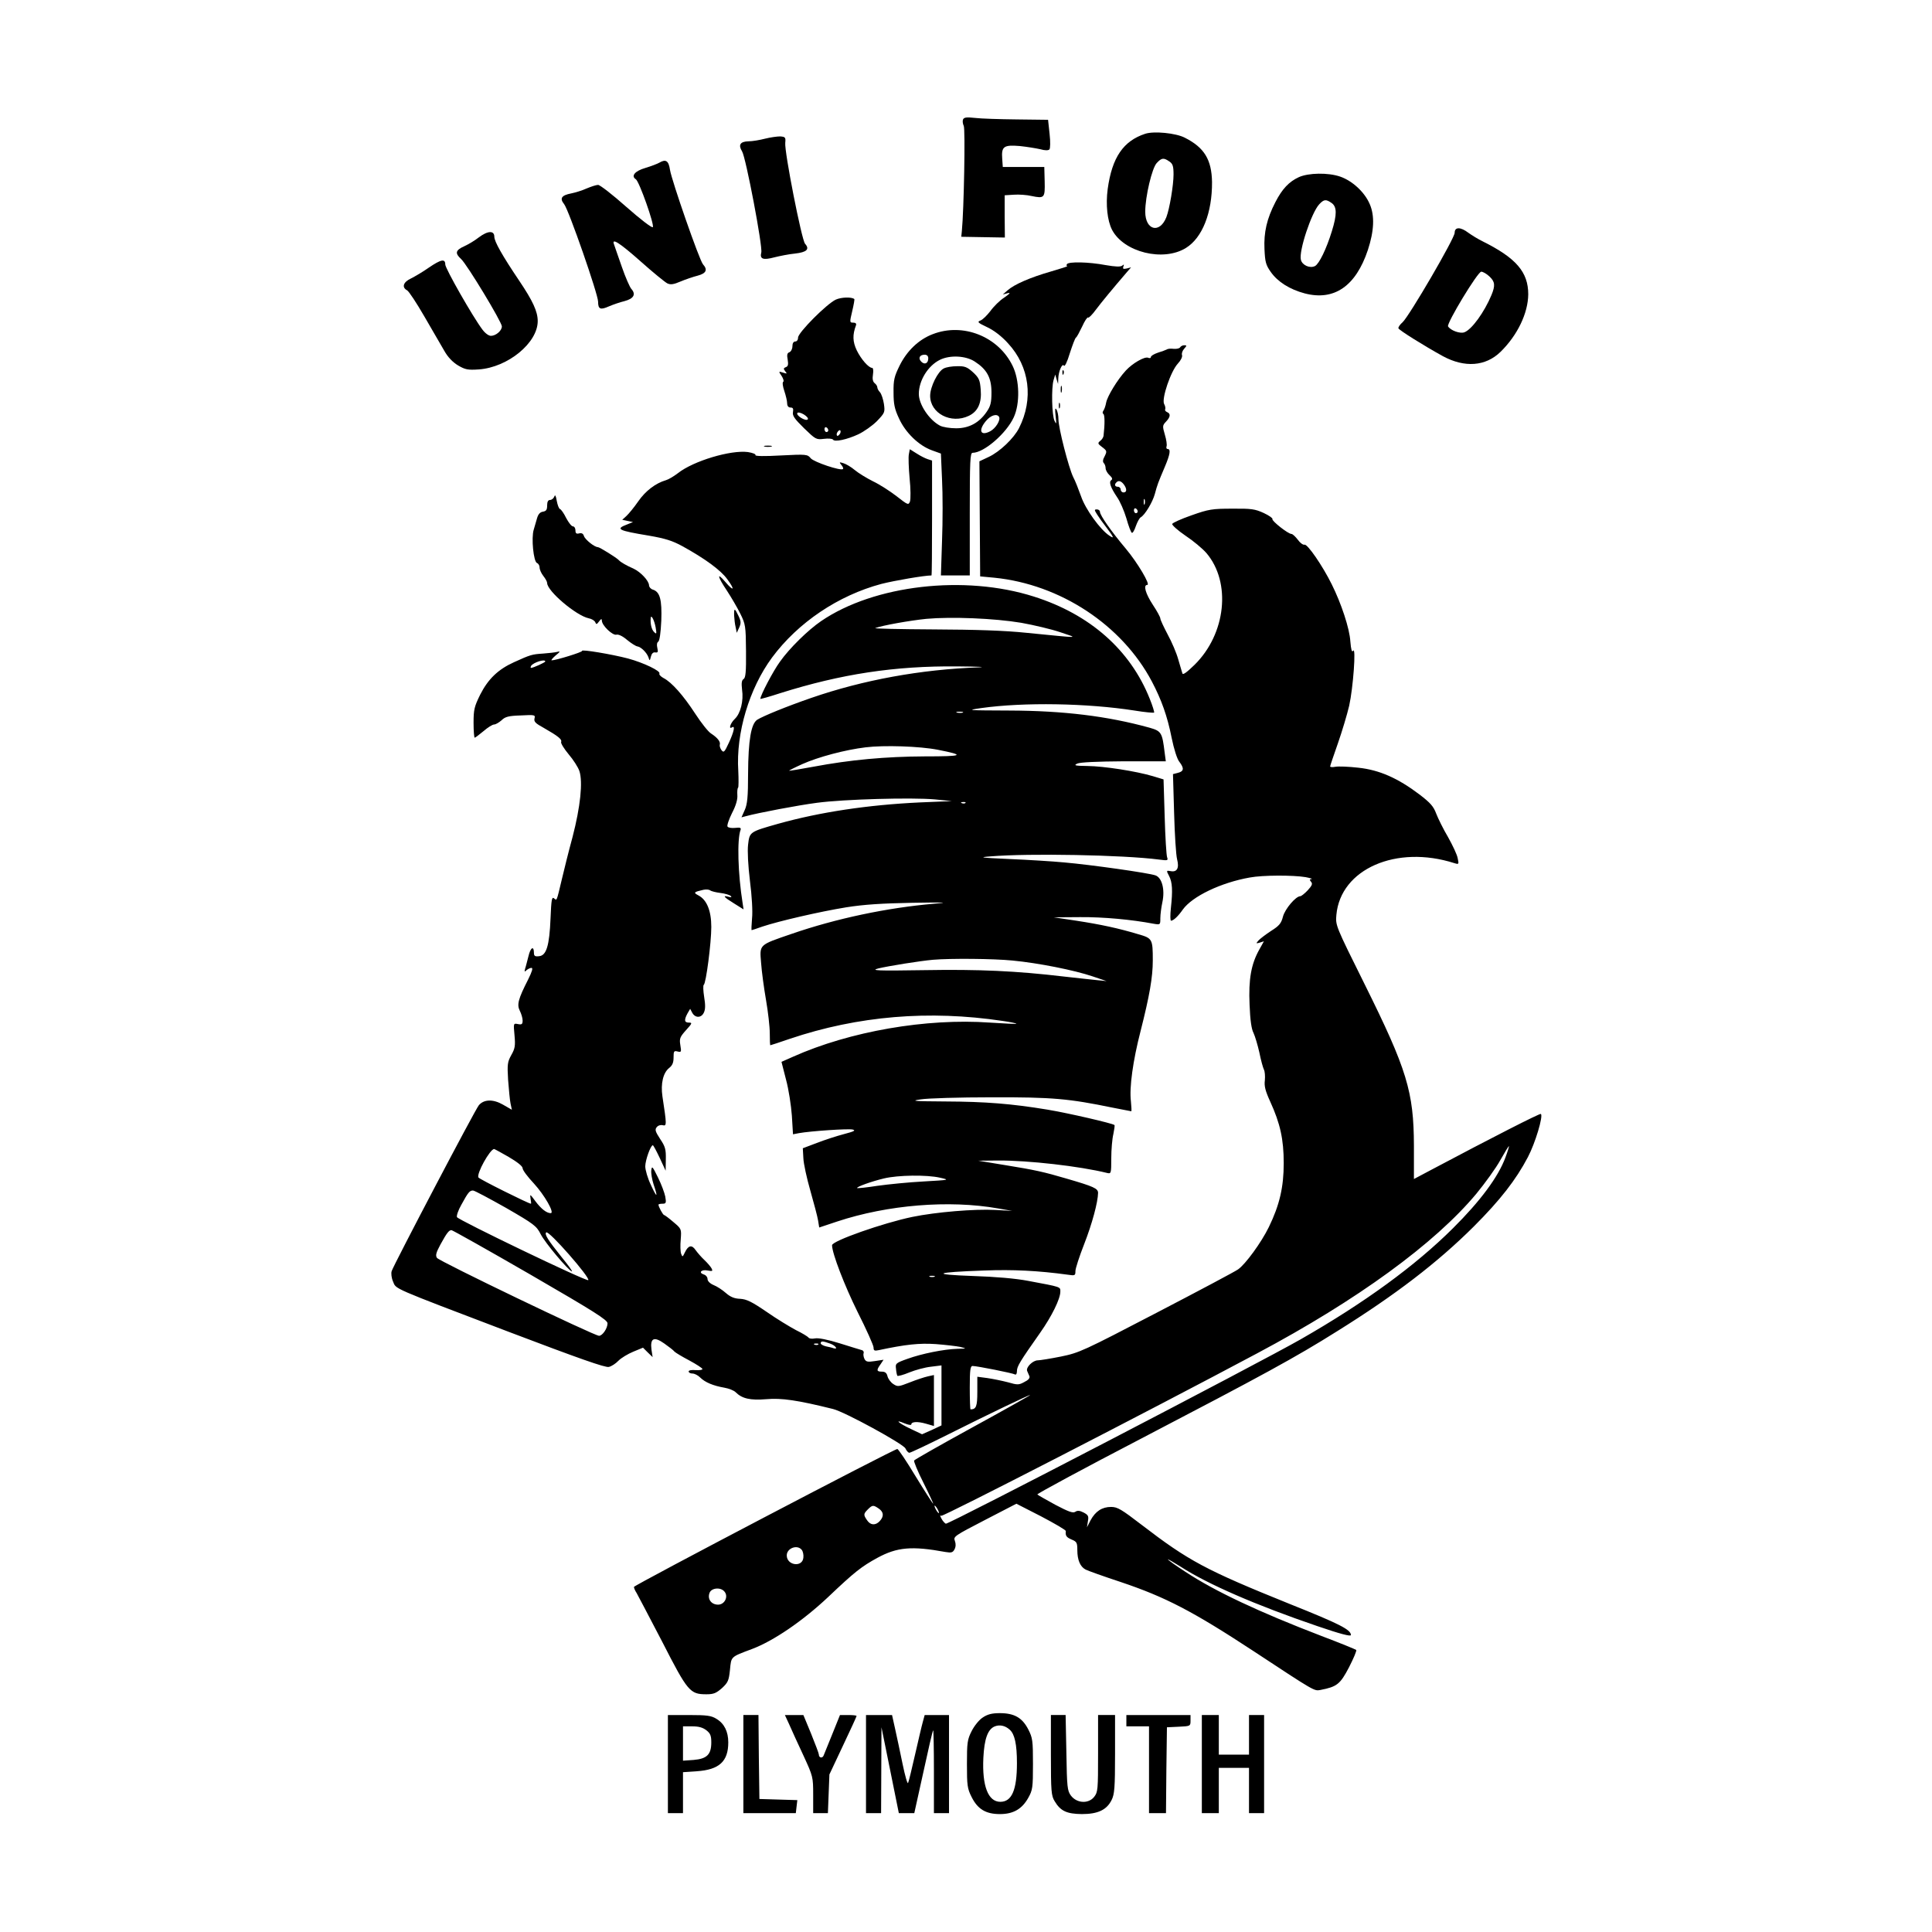 <?xml version="1.0" standalone="no"?>
<!DOCTYPE svg PUBLIC "-//W3C//DTD SVG 20010904//EN"
 "http://www.w3.org/TR/2001/REC-SVG-20010904/DTD/svg10.dtd">
<svg version="1.0" xmlns="http://www.w3.org/2000/svg"
 width="1024pt" height="1024pt" viewBox="0 0 1024 1024"
 preserveAspectRatio="xMidYMid meet">
<g transform="translate(0,1024) scale(0.1,-0.1)"
fill="#000000" stroke="none">
<path d="M5104 9606 c-3 -8 -1 -23 4 -33 9 -16 1 -446 -10 -558 l-3 -30 115
-2 116 -2 -1 112 0 112 49 3 c26 2 69 -1 94 -7 68 -14 71 -10 69 77 l-2 77
-110 0 -110 0 -3 43 c-5 66 8 75 93 68 38 -4 87 -12 109 -17 24 -7 42 -7 48
-1 5 5 6 39 1 83 l-8 74 -165 2 c-91 1 -191 4 -223 8 -45 5 -58 3 -63 -9z"/>
<path d="M6070 9531 c-116 -38 -176 -125 -199 -293 -11 -83 -2 -167 23 -216
62 -119 272 -171 392 -96 87 54 139 187 138 349 -2 119 -41 183 -144 235 -48
25 -164 36 -210 21z m128 -147 c18 -12 22 -25 22 -69 0 -56 -21 -182 -38 -226
-35 -89 -112 -70 -112 29 0 80 36 232 61 258 26 28 37 29 67 8z"/>
<path d="M4055 9505 c-27 -7 -67 -14 -88 -14 -44 -1 -55 -19 -34 -53 20 -31
110 -505 102 -536 -9 -35 9 -42 69 -26 28 7 77 17 109 20 63 7 80 23 54 52
-18 20 -110 488 -105 535 3 29 0 32 -27 34 -16 0 -52 -5 -80 -12z"/>
<path d="M3495 9378 c-10 -6 -44 -19 -74 -28 -56 -16 -78 -43 -51 -60 18 -11
100 -243 90 -254 -5 -5 -65 41 -141 108 -72 64 -139 116 -149 116 -10 0 -37
-9 -61 -19 -24 -11 -61 -22 -81 -26 -52 -10 -63 -26 -38 -57 25 -32 180 -478
180 -517 0 -40 12 -45 57 -25 21 9 58 22 83 28 49 13 62 36 36 65 -8 9 -31 61
-50 116 -19 55 -38 108 -41 118 -16 39 27 12 141 -89 65 -58 129 -110 141
-116 17 -8 33 -6 70 10 26 11 67 25 91 31 45 12 54 31 28 60 -19 21 -166 444
-175 501 -7 48 -22 58 -56 38z"/>
<path d="M6884 9301 c-52 -24 -88 -62 -124 -132 -46 -89 -62 -161 -58 -249 3
-68 7 -84 33 -121 37 -53 101 -93 180 -114 156 -41 271 38 335 230 33 101 37
181 10 243 -27 64 -93 124 -157 146 -64 22 -168 20 -219 -3z m174 -137 c28
-20 29 -60 1 -150 -29 -94 -67 -172 -89 -184 -27 -14 -68 4 -75 33 -12 46 56
250 97 294 25 27 36 28 66 7z"/>
<path d="M7710 9006 c0 -29 -241 -442 -276 -474 -14 -12 -24 -27 -22 -32 3
-10 136 -93 236 -148 115 -62 226 -54 305 23 90 88 146 205 147 305 0 118 -64
192 -240 280 -25 12 -59 33 -77 46 -42 32 -73 32 -73 0z m184 -231 c30 -28 32
-48 11 -99 -38 -91 -104 -182 -143 -197 -23 -9 -73 9 -87 31 -9 15 157 290
176 290 9 0 28 -11 43 -25z"/>
<path d="M2538 8982 c-20 -16 -55 -37 -77 -47 -47 -21 -51 -37 -17 -68 31 -28
216 -334 216 -357 0 -23 -32 -50 -58 -50 -12 0 -31 14 -45 33 -52 69 -197 324
-197 345 0 32 -22 28 -88 -17 -31 -22 -74 -47 -94 -57 -41 -19 -50 -47 -20
-63 9 -5 50 -67 91 -138 41 -70 88 -152 105 -181 20 -36 46 -62 74 -79 38 -22
51 -25 110 -21 154 11 312 141 312 256 0 51 -26 107 -98 214 -89 132 -132 208
-132 233 0 34 -34 33 -82 -3z"/>
<path d="M5655 8840 c-3 -5 -3 -10 2 -11 4 0 -35 -13 -87 -28 -108 -31 -194
-68 -230 -100 l-25 -22 25 7 c18 4 14 -1 -17 -23 -24 -15 -57 -48 -74 -72 -18
-23 -41 -46 -53 -50 -18 -7 -13 -12 36 -35 36 -17 77 -48 111 -86 114 -123
136 -295 58 -449 -28 -55 -103 -126 -161 -153 l-49 -23 2 -305 2 -305 75 -7
c350 -35 677 -251 835 -550 51 -97 82 -183 105 -299 12 -59 29 -113 41 -127
26 -34 24 -50 -7 -58 l-27 -7 6 -206 c3 -113 10 -224 16 -246 12 -47 -1 -69
-35 -62 -22 4 -23 3 -8 -25 18 -34 20 -78 10 -170 -4 -38 -4 -68 1 -68 13 1
37 23 62 59 50 70 202 143 355 170 69 13 230 13 296 2 25 -5 39 -9 31 -10 -10
-1 -11 -4 -2 -15 9 -10 5 -20 -18 -45 -16 -17 -34 -31 -39 -31 -24 0 -81 -67
-92 -108 -9 -36 -20 -49 -63 -76 -29 -19 -59 -42 -67 -51 -14 -16 -13 -17 7
-11 l22 7 -24 -43 c-44 -78 -58 -159 -52 -293 3 -81 10 -130 21 -150 8 -17 22
-64 31 -104 8 -40 19 -80 24 -90 5 -9 7 -35 5 -57 -4 -30 2 -55 29 -114 52
-114 71 -198 71 -325 0 -127 -22 -222 -79 -339 -40 -82 -124 -197 -163 -224
-15 -11 -209 -114 -432 -230 -388 -202 -409 -212 -507 -232 -55 -11 -111 -20
-122 -20 -27 0 -64 -37 -57 -56 3 -8 9 -20 12 -28 4 -10 -6 -21 -27 -31 -29
-16 -36 -16 -88 -1 -31 8 -80 18 -108 22 l-53 7 0 -81 c0 -76 -6 -92 -36 -92
-2 0 -4 52 -4 115 0 94 3 115 15 115 23 0 214 -38 225 -45 6 -3 10 5 10 18 0
25 16 51 123 203 62 88 107 180 107 218 0 26 7 24 -170 57 -67 13 -174 22
-295 26 -226 8 -202 20 61 29 153 6 288 -1 442 -22 40 -6 42 -5 42 19 0 14 21
78 46 142 43 110 73 223 74 272 0 24 -22 34 -170 77 -116 34 -163 45 -325 71
l-140 23 105 1 c160 1 433 -30 578 -66 21 -5 22 -3 22 78 0 46 5 104 11 128 5
24 8 45 6 48 -10 9 -243 63 -357 82 -189 31 -325 42 -540 43 -169 1 -186 3
-130 11 36 6 205 11 375 11 324 1 410 -7 643 -55 52 -10 96 -19 98 -19 2 0 1
24 -2 53 -9 73 11 216 51 371 48 189 65 287 65 375 0 115 -2 118 -79 140 -103
31 -196 51 -326 71 l-120 18 140 1 c122 1 274 -13 389 -35 36 -6 36 -6 36 29
0 20 5 58 11 86 14 66 -2 128 -36 141 -34 13 -346 57 -485 69 -63 6 -194 14
-290 18 -154 7 -166 9 -100 14 204 17 703 8 894 -17 45 -6 48 -5 42 12 -4 11
-10 108 -13 216 l-6 197 -56 17 c-91 27 -260 53 -346 54 -68 1 -76 3 -55 13
16 7 104 11 247 12 l222 0 -6 45 c-13 107 -17 115 -80 133 -224 62 -457 90
-743 91 -224 1 -231 1 -150 13 227 32 563 26 813 -13 54 -9 101 -13 104 -11 2
3 -8 36 -23 73 -103 259 -317 448 -614 542 -367 117 -847 62 -1128 -130 -69
-47 -168 -144 -218 -215 -36 -49 -104 -179 -104 -197 0 -2 47 11 105 30 324
102 607 145 939 142 105 -1 157 -3 116 -5 -310 -11 -615 -67 -890 -162 -133
-46 -255 -96 -287 -116 -32 -22 -47 -107 -48 -285 0 -124 -4 -163 -18 -194
l-17 -38 23 6 c66 18 277 58 377 71 141 19 503 29 625 18 l90 -9 -170 -7
c-275 -13 -528 -51 -750 -113 -152 -43 -152 -43 -160 -111 -4 -35 0 -110 10
-193 10 -77 15 -162 11 -197 -3 -35 -4 -63 -2 -63 1 0 27 8 57 19 87 29 303
79 444 102 94 15 190 21 350 24 179 3 200 2 115 -5 -246 -21 -518 -78 -755
-160 -175 -60 -169 -55 -161 -154 3 -44 15 -133 26 -196 11 -63 20 -143 20
-177 0 -35 1 -63 3 -63 2 0 48 15 103 34 362 122 739 153 1127 95 43 -6 76
-13 74 -15 -2 -2 -65 1 -140 6 -337 24 -742 -46 -1044 -181 l-61 -27 24 -94
c14 -51 27 -137 31 -191 l6 -99 31 6 c60 11 264 25 286 19 17 -5 6 -10 -47
-24 -38 -10 -103 -31 -144 -47 l-74 -28 3 -53 c1 -28 18 -106 37 -172 19 -67
38 -138 41 -158 l6 -37 96 32 c266 88 592 115 852 69 l75 -13 -90 5 c-108 6
-314 -11 -440 -37 -154 -32 -425 -127 -425 -150 0 -43 67 -216 135 -353 47
-93 85 -178 85 -189 0 -17 5 -19 28 -14 141 30 214 38 302 32 52 -4 111 -11
130 -15 35 -9 34 -9 -15 -10 -73 -2 -190 -26 -265 -53 -62 -22 -65 -25 -61
-53 1 -17 5 -33 7 -37 2 -3 31 4 64 18 32 13 84 27 114 30 l56 7 0 -159 0
-159 -51 -24 -52 -23 -59 28 c-66 31 -91 54 -34 30 20 -8 36 -11 36 -6 0 15
33 17 78 4 l42 -12 0 135 0 135 -32 -7 c-18 -4 -61 -18 -96 -32 -59 -23 -64
-24 -87 -9 -14 9 -27 27 -31 41 -4 18 -13 25 -30 25 -28 0 -30 7 -7 39 l16 24
-46 -7 c-38 -6 -47 -4 -55 11 -5 10 -7 24 -5 30 3 7 -1 15 -9 17 -7 2 -60 18
-117 36 -64 20 -115 30 -132 26 -16 -3 -31 -1 -34 5 -4 5 -33 23 -66 39 -32
17 -103 60 -156 97 -79 54 -106 67 -140 69 -31 1 -52 10 -76 31 -18 16 -47 35
-65 42 -19 8 -32 21 -32 32 0 10 -9 21 -20 24 -30 10 -12 28 21 21 26 -5 28
-3 20 12 -5 9 -22 29 -38 44 -15 14 -36 38 -46 52 -20 30 -39 26 -57 -12 -12
-25 -13 -26 -20 -7 -4 11 -5 45 -2 76 4 55 4 56 -39 92 -23 20 -46 37 -49 37
-6 0 -30 44 -30 55 0 3 10 5 21 5 19 0 21 4 15 38 -4 20 -21 66 -39 102 -29
59 -32 62 -35 37 -2 -16 4 -49 12 -74 25 -73 18 -74 -14 -4 -17 35 -30 80 -30
99 0 32 28 111 40 112 3 0 19 -30 37 -68 l31 -67 1 61 c1 52 -3 67 -30 107
-26 40 -29 50 -18 63 7 9 21 13 32 10 21 -5 21 2 -2 153 -10 68 4 125 35 150
18 14 24 29 24 56 0 33 2 37 21 32 20 -5 21 -3 15 33 -6 36 -2 44 30 80 33 36
34 40 15 40 -24 0 -26 14 -7 49 l14 24 11 -21 c16 -29 49 -28 62 2 8 17 8 41
1 83 -5 32 -6 60 -2 63 12 7 40 223 40 307 0 86 -24 144 -68 167 -28 15 -26
18 27 30 14 3 30 1 35 -3 6 -5 31 -11 55 -14 24 -3 48 -10 54 -16 7 -7 3 -8
-12 -4 -33 9 -25 -2 29 -35 l51 -32 -5 33 c-25 156 -30 338 -11 388 4 12 -2
14 -29 11 -18 -2 -37 1 -40 7 -4 5 7 38 24 72 21 40 30 73 28 95 -1 18 0 36 4
39 3 3 3 44 1 89 -13 200 58 437 179 601 138 186 351 329 579 390 71 18 228
45 266 45 2 0 3 137 3 304 l0 305 -22 7 c-13 4 -39 17 -59 30 l-37 23 -5 -27
c-3 -14 -1 -72 4 -127 6 -56 6 -111 2 -123 -8 -20 -11 -19 -71 28 -35 27 -91
63 -125 79 -34 17 -78 44 -97 60 -19 16 -46 32 -60 36 -22 7 -23 6 -11 -9 8
-9 12 -19 9 -22 -12 -11 -154 37 -171 57 -17 21 -22 22 -158 15 -88 -5 -139
-4 -135 2 3 5 -15 12 -40 16 -91 12 -289 -47 -371 -112 -21 -16 -49 -33 -63
-37 -55 -16 -108 -56 -147 -112 -22 -32 -51 -67 -63 -78 l-22 -20 28 -6 29 -6
-32 -13 c-63 -24 -47 -32 116 -59 87 -15 125 -27 178 -56 118 -65 202 -126
237 -174 43 -58 36 -69 -9 -16 -48 56 -43 30 8 -46 23 -35 55 -90 71 -122 27
-55 29 -65 30 -198 1 -110 -2 -142 -13 -148 -10 -7 -12 -21 -8 -56 9 -60 -8
-127 -39 -156 -23 -22 -34 -57 -14 -44 17 11 11 -21 -16 -80 -24 -52 -28 -56
-40 -41 -7 10 -11 23 -9 29 5 15 -12 37 -46 59 -15 9 -52 56 -84 105 -63 97
-125 167 -168 189 -15 8 -25 19 -22 24 8 13 -82 57 -167 80 -84 22 -249 50
-243 40 4 -6 -139 -50 -161 -50 -5 0 5 12 21 26 25 20 26 24 9 19 -12 -3 -46
-7 -75 -9 -60 -4 -67 -6 -155 -46 -84 -38 -137 -89 -179 -172 -31 -63 -35 -79
-35 -149 0 -44 3 -79 6 -79 3 0 24 16 47 35 22 19 47 35 56 35 8 0 25 10 39
22 19 19 37 24 102 26 75 4 78 3 73 -16 -4 -17 5 -26 49 -50 77 -44 98 -61 92
-75 -2 -7 16 -36 40 -65 24 -28 50 -68 57 -89 19 -58 5 -190 -36 -348 -21 -77
-46 -178 -57 -225 -29 -122 -26 -114 -42 -101 -11 9 -14 -8 -18 -106 -6 -146
-22 -197 -60 -201 -22 -3 -28 1 -28 17 0 40 -18 30 -29 -17 -7 -26 -14 -56
-18 -67 -4 -16 -3 -18 8 -7 7 6 19 12 26 12 9 0 3 -20 -18 -62 -53 -104 -60
-133 -44 -165 8 -16 15 -39 15 -52 0 -19 -4 -23 -24 -19 -25 5 -25 5 -19 -59
5 -55 3 -70 -17 -105 -20 -36 -22 -49 -17 -131 4 -51 9 -107 13 -126 l7 -33
-47 27 c-52 30 -101 29 -128 -3 -18 -20 -452 -847 -462 -879 -4 -12 -1 -37 7
-55 18 -42 -20 -26 616 -268 366 -139 510 -190 528 -185 14 3 37 18 51 33 15
15 50 36 79 48 l51 21 25 -25 26 -25 -6 39 c-8 62 13 72 68 33 24 -17 49 -36
54 -43 6 -6 41 -27 79 -47 37 -20 68 -40 69 -45 1 -5 -15 -7 -35 -6 -23 2 -38
-1 -38 -7 0 -6 9 -11 20 -11 11 0 29 -9 41 -21 26 -26 70 -44 128 -54 24 -4
51 -15 60 -24 34 -34 77 -44 163 -37 80 7 164 -5 353 -52 60 -14 373 -185 384
-209 6 -13 15 -23 21 -23 6 0 97 43 203 96 213 107 437 214 437 210 0 -2 -137
-79 -305 -171 -168 -92 -307 -171 -310 -176 -3 -4 19 -58 50 -119 30 -60 53
-110 51 -110 -2 0 -44 65 -93 145 -48 80 -92 145 -97 145 -18 0 -1396 -722
-1396 -731 0 -6 6 -20 14 -32 7 -12 68 -129 136 -259 135 -264 147 -278 234
-278 39 0 52 6 83 33 32 30 36 40 42 97 7 71 2 67 117 110 114 43 268 148 404
276 140 133 176 161 260 207 105 57 182 64 362 31 30 -5 38 -3 47 14 7 13 8
29 2 45 -9 23 -2 27 158 110 l168 87 131 -67 c72 -38 131 -72 131 -78 -3 -25
3 -33 31 -45 27 -11 30 -17 30 -56 0 -52 15 -88 44 -103 11 -6 95 -36 186 -66
238 -80 382 -155 705 -367 328 -216 320 -211 354 -205 87 17 104 30 151 120
24 47 42 89 38 92 -3 3 -86 37 -184 74 -331 127 -565 237 -721 340 -51 33 -93
63 -93 66 0 2 30 -15 68 -39 144 -93 397 -203 725 -315 120 -41 177 -56 177
-47 0 28 -57 58 -325 165 -446 180 -535 228 -784 419 -107 82 -128 95 -162 95
-48 0 -83 -23 -109 -71 l-19 -37 5 32 c5 27 2 33 -22 46 -21 11 -34 12 -45 4
-13 -8 -36 1 -105 37 -49 27 -92 51 -96 55 -4 3 244 137 550 296 648 338 819
431 1037 568 310 193 534 365 726 556 141 141 224 248 287 368 39 74 82 217
69 229 -4 5 -264 -128 -573 -292 l-100 -53 0 177 c-1 285 -36 402 -262 857
-153 308 -154 310 -149 366 22 243 318 373 626 274 23 -7 24 -6 17 26 -3 19
-27 69 -51 112 -25 42 -53 99 -63 125 -14 38 -31 57 -87 100 -116 88 -214 131
-325 143 -52 6 -107 8 -122 5 -16 -3 -28 -2 -28 2 0 4 19 59 41 122 22 63 49
153 60 200 21 95 37 314 21 291 -7 -10 -11 4 -15 50 -4 68 -48 201 -99 303
-48 97 -129 215 -144 209 -7 -2 -23 9 -35 26 -13 17 -28 31 -34 31 -18 0 -106
70 -101 79 3 4 -18 19 -46 32 -46 21 -65 24 -167 23 -105 0 -125 -3 -215 -35
-55 -19 -101 -40 -103 -46 -2 -6 29 -34 70 -62 41 -27 91 -69 111 -92 133
-156 104 -429 -63 -593 -41 -40 -62 -55 -64 -45 -3 8 -12 41 -22 74 -9 33 -34
92 -56 132 -21 40 -39 78 -39 85 0 7 -18 40 -40 73 -38 58 -52 105 -29 105 18
0 -52 118 -114 192 -76 90 -137 177 -137 195 0 7 -7 13 -16 13 -15 0 -14 -3 1
-27 10 -16 30 -44 45 -63 44 -58 48 -68 20 -49 -48 31 -127 140 -150 208 -13
36 -31 83 -42 103 -24 50 -78 259 -78 306 0 20 -5 44 -11 52 -7 11 -8 1 -4
-35 5 -43 4 -47 -6 -25 -14 30 -17 173 -5 215 l9 30 7 -25 8 -25 1 27 c1 40
21 85 30 70 4 -7 17 18 31 65 14 43 28 81 33 84 5 3 19 30 33 59 13 29 27 50
31 47 3 -4 22 15 41 41 30 40 87 109 166 201 l21 24 -23 -6 c-19 -4 -22 -2
-18 10 5 12 3 13 -6 5 -9 -7 -36 -6 -88 3 -90 17 -196 19 -205 5z m-242 -1901
c67 -12 160 -34 207 -50 97 -33 117 -32 -180 -3 -114 12 -267 17 -492 18 -180
1 -319 4 -309 7 37 14 182 40 271 49 133 12 360 3 503 -21z m-2523 -205 c0 -5
-64 -34 -75 -34 -4 0 -3 5 0 11 12 18 75 38 75 23z m2213 -271 c-7 -2 -21 -2
-30 0 -10 3 -4 5 12 5 17 0 24 -2 18 -5z m-132 -197 c147 -29 136 -35 -69 -35
-209 -1 -395 -18 -592 -55 -69 -13 -126 -22 -128 -21 -1 1 30 17 70 35 85 38
228 76 336 89 97 12 286 6 383 -13z m146 -282 c-3 -3 -12 -4 -19 -1 -8 3 -5 6
6 6 11 1 17 -2 13 -5z m249 -835 c137 -13 328 -51 425 -84 l74 -25 -50 5 c-27
3 -106 11 -175 19 -254 30 -451 39 -743 34 -250 -4 -284 -2 -242 9 53 13 222
40 290 46 93 8 320 6 421 -4z m2613 -1044 c-38 -103 -133 -231 -278 -375 -199
-198 -467 -394 -806 -588 -222 -127 -1869 -983 -1882 -978 -6 3 -17 15 -23 27
-8 15 -9 19 -1 15 9 -6 1091 550 1676 862 528 281 939 580 1160 845 46 56 104
136 127 178 24 42 44 76 46 74 1 -1 -7 -28 -19 -60z m-5283 3 c46 -27 74 -49
74 -60 0 -10 27 -46 60 -81 56 -61 111 -157 89 -157 -22 0 -51 23 -81 63 -28
38 -30 40 -26 15 3 -16 4 -28 2 -28 -12 0 -273 130 -278 139 -12 19 61 150 83
151 2 0 37 -19 77 -42z m2286 -110 c53 -12 52 -12 -87 -20 -77 -4 -187 -15
-244 -23 -57 -9 -106 -14 -108 -12 -5 6 75 35 142 51 75 18 227 20 297 4z
m-2300 -160 c149 -86 162 -96 184 -140 23 -45 144 -189 165 -197 6 -1 -19 33
-55 77 -72 90 -91 120 -81 130 13 13 235 -241 223 -253 -8 -9 -690 319 -696
334 -3 8 7 37 23 65 36 66 44 76 62 76 8 0 86 -42 175 -92z m130 -354 c340
-197 408 -240 408 -258 0 -27 -27 -66 -45 -66 -25 0 -849 396 -859 413 -9 13
-4 29 18 70 35 64 46 77 59 77 5 0 194 -106 419 -236z m2141 -11 c-7 -2 -19
-2 -25 0 -7 3 -2 5 12 5 14 0 19 -2 13 -5z m-554 -354 c29 -10 46 -33 19 -25
-7 3 -25 7 -40 10 -16 4 -28 11 -28 16 0 13 10 13 49 -1z m-62 -5 c-3 -3 -12
-4 -19 -1 -8 3 -5 6 6 6 11 1 17 -2 13 -5z m321 -870 c26 -18 28 -41 5 -66
-22 -24 -49 -23 -67 4 -20 29 -20 34 4 58 24 24 29 24 58 4z m312 -4 c6 -11 8
-20 6 -20 -3 0 -10 9 -16 20 -6 11 -8 20 -6 20 3 0 10 -9 16 -20z m-721 -214
c7 -8 11 -27 9 -43 -6 -52 -88 -40 -88 13 0 38 55 59 79 30z m-409 -222 c22
-26 1 -69 -34 -69 -36 0 -58 30 -45 63 10 26 59 31 79 6z"/>
<path d="M4430 8652 c-49 -23 -200 -175 -200 -201 0 -12 -6 -21 -15 -21 -9 0
-15 -9 -15 -25 0 -14 -7 -28 -16 -32 -12 -4 -14 -14 -9 -40 4 -25 2 -35 -10
-39 -13 -5 -13 -9 -3 -22 11 -13 10 -14 -12 -7 -24 8 -24 7 -7 -18 9 -14 13
-28 8 -31 -5 -3 -2 -25 6 -48 8 -24 15 -53 15 -65 0 -15 7 -23 18 -23 13 0 16
-6 13 -24 -4 -19 8 -36 59 -86 61 -59 64 -61 105 -56 23 3 45 1 48 -4 8 -14
74 0 134 28 30 14 75 46 99 70 42 44 43 47 37 91 -4 25 -13 53 -21 62 -8 8
-14 20 -14 26 0 6 -6 16 -14 22 -10 8 -13 23 -9 47 3 19 1 34 -4 34 -19 0 -59
46 -82 93 -22 46 -23 83 -4 133 3 9 -2 14 -15 14 -19 0 -19 2 -5 61 8 34 13
62 11 64 -15 12 -69 10 -98 -3z m-149 -635 c-11 -11 -63 21 -55 34 3 5 19 2
35 -8 16 -10 25 -21 20 -26z m109 -58 c0 -5 -4 -9 -10 -9 -5 0 -10 7 -10 16 0
8 5 12 10 9 6 -3 10 -10 10 -16z m64 -14 c-4 -8 -10 -15 -15 -15 -4 0 -6 7 -3
15 4 8 10 15 15 15 4 0 6 -7 3 -15z"/>
<path d="M4944 8469 c-74 -28 -137 -88 -176 -167 -28 -57 -33 -76 -32 -142 0
-61 5 -87 29 -138 34 -75 105 -144 175 -169 l47 -17 6 -138 c4 -77 4 -222 0
-324 l-6 -184 76 0 77 0 0 325 c0 285 2 325 15 325 60 0 179 103 218 188 34
73 31 198 -6 273 -76 156 -263 230 -423 168z m-24 -128 c0 -27 -19 -36 -37
-18 -18 18 -9 37 18 37 12 0 19 -7 19 -19z m246 -17 c65 -42 89 -86 89 -164 0
-54 -5 -73 -25 -102 -40 -59 -94 -88 -162 -88 -33 0 -71 6 -86 14 -57 30 -112
112 -112 168 0 72 49 150 112 181 53 26 136 22 184 -9z m129 -293 c10 -17 -18
-62 -47 -77 -52 -27 -64 5 -22 55 25 30 57 40 69 22z"/>
<path d="M5002 8287 c-31 -15 -72 -97 -72 -145 0 -93 111 -151 205 -106 48 23
69 68 63 139 -4 51 -9 62 -41 92 -31 28 -44 33 -84 32 -27 0 -58 -5 -71 -12z"/>
<path d="M6255 8399 c-4 -6 -19 -9 -33 -8 -15 2 -32 1 -37 -3 -6 -3 -27 -11
-47 -17 -21 -7 -38 -17 -38 -23 0 -6 -7 -8 -15 -4 -19 7 -82 -29 -118 -68 -45
-49 -97 -135 -104 -169 -3 -18 -10 -37 -15 -44 -5 -7 -5 -14 0 -17 8 -5 8 -56
1 -116 -1 -8 -9 -21 -18 -27 -14 -12 -13 -15 11 -33 25 -19 26 -22 13 -48 -10
-17 -11 -30 -5 -36 6 -6 10 -18 10 -28 0 -9 9 -26 21 -37 14 -12 17 -21 9 -26
-14 -9 -4 -38 30 -89 16 -22 38 -73 50 -113 11 -40 24 -74 29 -77 4 -3 14 13
21 35 8 22 19 43 26 47 22 12 63 80 75 124 13 49 17 59 53 144 28 66 32 94 15
94 -6 0 -9 6 -6 14 3 8 -1 36 -9 62 -13 45 -13 49 6 69 24 25 26 43 5 51 -8 4
-12 10 -9 15 2 5 0 18 -6 28 -14 28 35 173 73 214 16 17 25 36 22 45 -3 8 2
23 11 33 15 17 15 19 1 19 -9 0 -19 -5 -22 -11z m-299 -726 c18 -24 17 -43 -1
-43 -8 0 -15 7 -15 15 0 8 -7 15 -15 15 -16 0 -20 12 -8 23 11 12 25 8 39 -10z
m111 -105 c-3 -7 -5 -2 -5 12 0 14 2 19 5 13 2 -7 2 -19 0 -25z m-37 -39 c0
-5 -4 -9 -10 -9 -5 0 -10 7 -10 16 0 8 5 12 10 9 6 -3 10 -10 10 -16z"/>
<path d="M5631 8264 c0 -11 3 -14 6 -6 3 7 2 16 -1 19 -3 4 -6 -2 -5 -13z"/>
<path d="M5622 8175 c0 -16 2 -22 5 -12 2 9 2 23 0 30 -3 6 -5 -1 -5 -18z"/>
<path d="M5612 8090 c0 -14 2 -19 5 -12 2 6 2 18 0 25 -3 6 -5 1 -5 -13z"/>
<path d="M4053 7873 c9 -2 25 -2 35 0 9 3 1 5 -18 5 -19 0 -27 -2 -17 -5z"/>
<path d="M2938 7608 c-4 -10 -14 -18 -23 -18 -10 0 -15 -10 -15 -29 0 -23 -5
-30 -22 -33 -15 -2 -25 -13 -31 -33 -5 -16 -13 -45 -18 -62 -14 -44 -1 -170
17 -177 8 -3 14 -14 14 -24 0 -11 9 -31 20 -45 11 -14 20 -30 20 -37 0 -43
154 -173 220 -187 16 -3 31 -12 35 -21 5 -13 8 -12 20 4 11 15 15 16 15 4 1
-26 57 -79 77 -74 11 3 34 -8 57 -28 22 -18 46 -33 54 -34 20 -3 50 -33 59
-58 6 -20 7 -20 13 4 4 16 12 24 23 22 14 -2 16 2 11 24 -4 16 -2 29 5 33 7 5
13 46 16 111 4 112 -7 153 -45 165 -11 3 -20 14 -20 23 -1 24 -44 70 -82 88
-35 15 -70 35 -78 45 -12 13 -102 69 -111 69 -18 0 -68 40 -74 59 -4 13 -12
17 -25 14 -15 -4 -20 0 -20 16 0 11 -6 21 -13 21 -8 0 -23 20 -36 44 -12 25
-27 46 -33 48 -6 2 -13 22 -17 43 -5 29 -9 35 -13 23z m537 -693 c6 -35 5 -38
-8 -25 -14 13 -21 46 -18 75 2 20 19 -12 26 -50z"/>
<path d="M3891 6978 c1 -18 4 -46 8 -62 l6 -30 13 28 c10 23 10 33 -4 62 -20
42 -24 43 -23 2z"/>
<path d="M5209 1137 c-19 -12 -45 -44 -59 -72 -23 -45 -25 -62 -25 -175 0
-113 2 -130 25 -175 32 -64 75 -90 150 -90 71 0 117 27 150 86 23 41 25 54 25
179 0 125 -2 139 -25 184 -32 62 -74 86 -151 86 -41 0 -65 -6 -90 -23z m143
-65 c26 -23 38 -77 38 -177 0 -142 -27 -205 -88 -205 -65 0 -97 84 -90 233 5
100 23 152 61 167 26 10 55 4 79 -18z"/>
<path d="M3540 890 l0 -260 40 0 40 0 0 109 0 108 73 5 c119 8 167 52 167 153
0 57 -21 100 -63 125 -27 17 -51 20 -144 20 l-113 0 0 -260z m204 179 c21 -16
26 -29 26 -64 0 -64 -23 -87 -93 -93 l-57 -4 0 91 0 91 49 0 c34 0 56 -6 75
-21z"/>
<path d="M3940 890 l0 -260 139 0 139 0 4 35 4 34 -101 3 -100 3 -3 223 -2
222 -40 0 -40 0 0 -260z"/>
<path d="M4184 1098 c13 -29 46 -103 75 -164 50 -109 51 -112 51 -208 l0 -96
39 0 39 0 4 103 4 102 72 153 c40 84 72 154 72 157 0 3 -20 5 -44 5 l-44 0
-39 -97 c-22 -54 -43 -106 -47 -116 -6 -18 -26 -15 -26 4 0 6 -19 55 -41 110
l-41 99 -49 0 -49 0 24 -52z"/>
<path d="M4590 890 l0 -260 40 0 40 0 1 228 1 227 46 -227 46 -228 41 0 41 0
48 217 c26 120 49 220 52 222 2 2 4 -95 4 -217 l0 -222 40 0 40 0 0 260 0 260
-65 0 -64 0 -10 -37 c-6 -21 -24 -99 -41 -173 -17 -74 -33 -142 -37 -150 -3
-8 -16 37 -29 100 -13 63 -31 148 -40 188 l-16 72 -69 0 -69 0 0 -260z"/>
<path d="M5570 938 c0 -193 2 -216 20 -245 31 -52 64 -67 144 -68 85 0 132 22
158 75 15 30 18 65 18 243 l0 207 -45 0 -45 0 0 -204 c0 -192 -1 -205 -21
-230 -30 -38 -92 -34 -123 7 -19 26 -21 44 -24 228 l-4 199 -39 0 -39 0 0
-212z"/>
<path d="M5970 1120 l0 -30 60 0 60 0 0 -230 0 -230 45 0 45 0 2 228 3 227 63
3 c61 3 62 3 62 32 l0 30 -170 0 -170 0 0 -30z"/>
<path d="M6370 890 l0 -260 45 0 45 0 0 120 0 120 80 0 80 0 0 -120 0 -120 40
0 40 0 0 260 0 260 -40 0 -40 0 0 -105 0 -105 -80 0 -80 0 0 105 0 105 -45 0
-45 0 0 -260z"/>
</g>
</svg>
